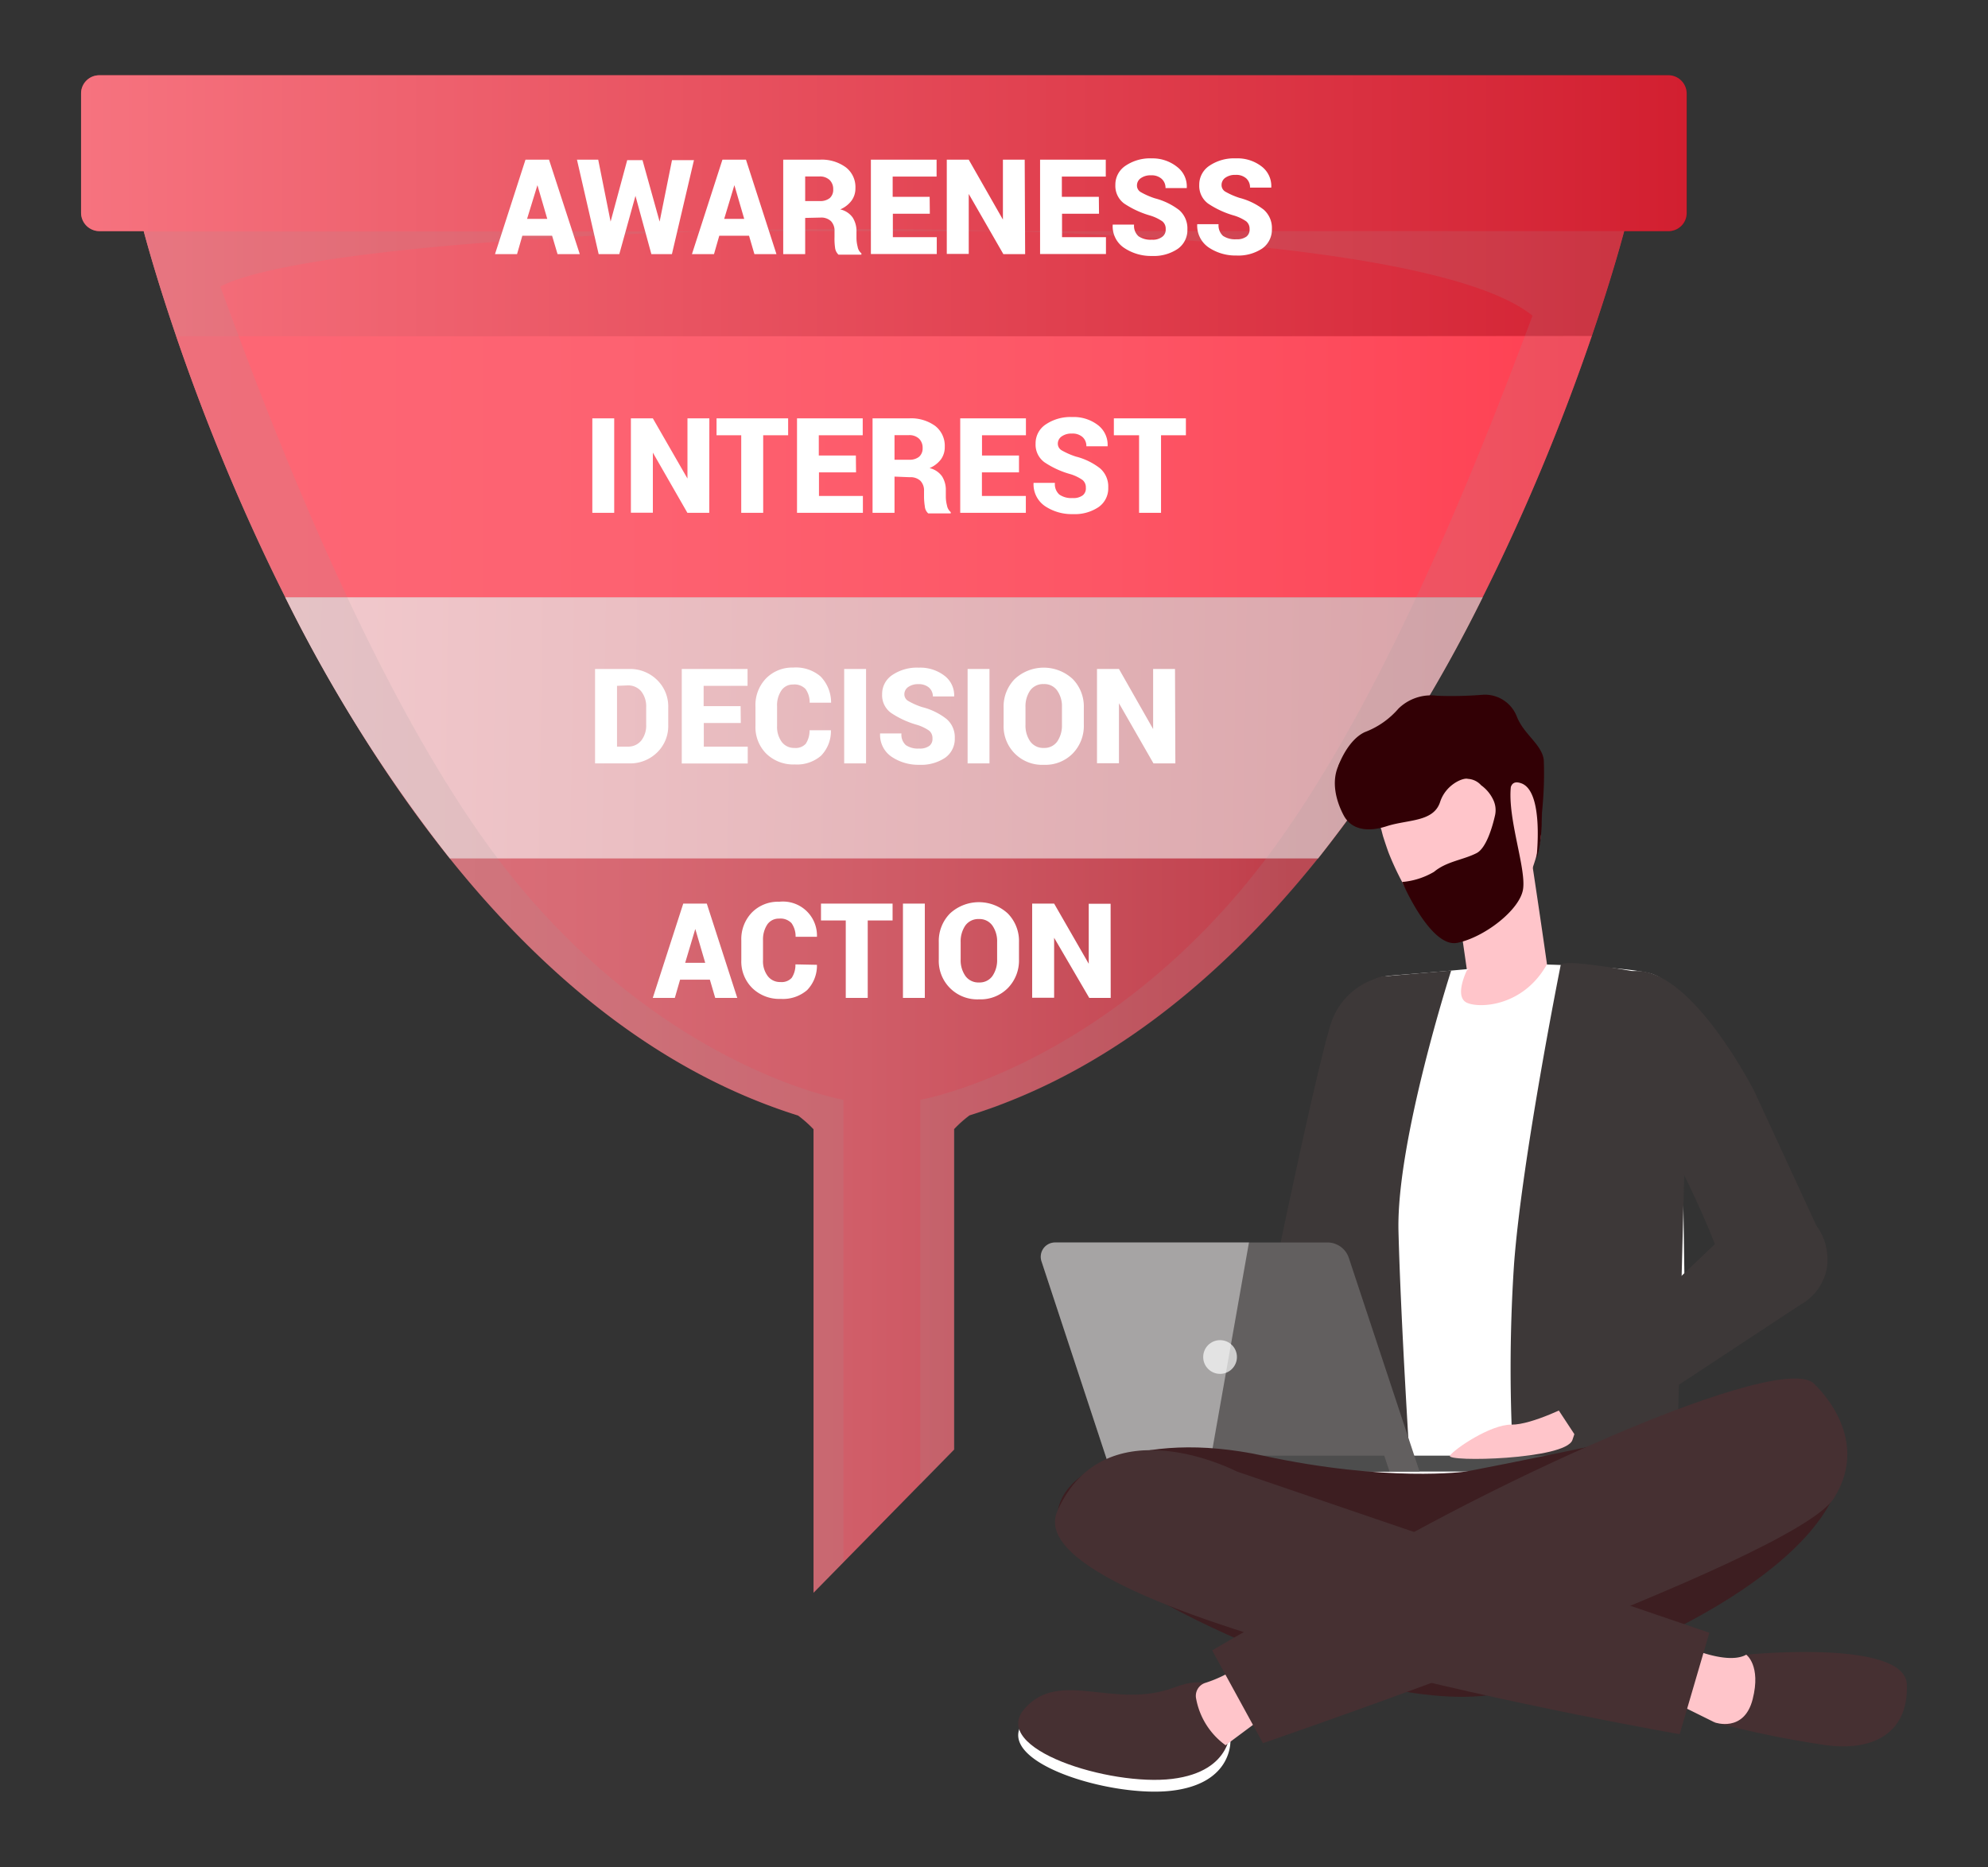 <svg xmlns="http://www.w3.org/2000/svg" viewBox="0 0 226.31 212.57"><rect x="0" y="0" width="226.31" height="212.57" fill="#333333" stroke="none"/><defs><linearGradient id="a" x1="9.23" x2="192.03" y1="17.44" y2="17.44" gradientUnits="userSpaceOnUse"><stop offset="0" stop-color="#cc404d" class="stopColor4043cc svgShape"></stop><stop offset=".25" stop-color="#c83e4b" class="stopColor3e41c8 svgShape"></stop><stop offset=".47" stop-color="#bd3744" class="stopColor3739bd svgShape"></stop><stop offset=".69" stop-color="#ab2d39" class="stopColor2d2dab svgShape"></stop><stop offset=".9" stop-color="#911c27" class="stopColor1e1c91 svgShape"></stop><stop offset="1" stop-color="#82121d" class="stopColor151282 svgShape"></stop></linearGradient><linearGradient id="b" x1="43.73" x2="146.86" y1="101.63" y2="101.63" gradientUnits="userSpaceOnUse"><stop offset="0" stop-color="#db707a" class="stopColor7087db svgShape"></stop><stop offset=".2" stop-color="#d86b75" class="stopColor6b7fd8 svgShape"></stop><stop offset=".53" stop-color="#d05d68" class="stopColor5d68d0 svgShape"></stop><stop offset=".93" stop-color="#c24450" class="stopColor4744c2 svgShape"></stop><stop offset="1" stop-color="#bf3c48" class="stopColor423cbf svgShape"></stop></linearGradient><linearGradient id="c" x1="9.23" x2="192.03" y1="23.45" y2="23.45" gradientUnits="userSpaceOnUse"><stop offset="0" stop-color="#f6737f" class="stopColorf67388 svgShape"></stop><stop offset="1" stop-color="#d21f30" class="stopColorfa3441 svgShape"></stop></linearGradient><linearGradient id="d" x1="20.06" x2="181.21" y1="53.15" y2="53.15" gradientUnits="userSpaceOnUse"><stop offset="0" stop-color="#fd6775" class="stopColorfddb67 svgShape"></stop><stop offset=".31" stop-color="#fd6271" class="stopColorfdd762 svgShape"></stop><stop offset=".66" stop-color="#fd5565" class="stopColorfdca55 svgShape"></stop><stop offset="1" stop-color="#fe4052" class="stopColorfeb740 svgShape"></stop></linearGradient><linearGradient id="e" x1="-37.18" x2="171.06" y1="80.59" y2="83.79" gradientUnits="userSpaceOnUse"><stop offset="0" stop-color="#ffdde0" class="stopColordfddff svgShape"></stop><stop offset="1" stop-color="#d8a3a8" class="stopColora6a3d8 svgShape"></stop></linearGradient></defs><g data-name="1" fill="#000000" class="color000000 svgShape"><rect width="182.8" height="17.74" x="9.23" y="8.57" fill="url(#a)" rx="2.07"></rect><path fill="url(#b)" d="m100.63 21.94-84.4 3.88S37.6 110.32 90.85 127a13.64 13.64 0 0 1 1.76 1.56v52.77l16-16.3v-36.49a13.56 13.56 0 0 1 1.75-1.56C163.66 110.32 185 25.82 185 25.82Z"></path><path fill="url(#c)" d="M190 8.57H11.3a2.07 2.07 0 0 0-2.07 2.07v13.6a2.07 2.07 0 0 0 2.07 2.07h5.06c.38 1.41 1.59 5.8 3.72 12h161.11c2.13-6.22 3.34-10.61 3.71-12h5.1a2.06 2.06 0 0 0 2-2.07v-13.6a2.07 2.07 0 0 0-2-2.07Z"></path><path fill="url(#d)" d="M142.7 38.28H20.06A239.48 239.48 0 0 0 32.5 68h136.27a241 241 0 0 0 12.44-29.75Z"></path><path fill="url(#e)" d="M168.79 68H32.47a169.27 169.27 0 0 0 18.74 29.73h98.84A168.11 168.11 0 0 0 168.79 68Z"></path><path fill="#999999" d="M80.07 26.31h34.68c-11.46-.31-23.38-.31-34.68 0zM88.25 126.1l.22.08c.79.28 1.58.55 2.38.8a13.64 13.64 0 011.76 1.56v52.77l3.4-3.45v-52.65s-18.93-3.27-36.25-23.59c-16.28-19.08-29.65-55.27-34.68-69 6.11-3.18 28.89-5.53 55-6.27H16.36c1.8 6.71 22.86 82.04 71.89 99.75zM115.11 125.3l.43-.17c47.23-19.34 67.6-92.19 69.36-98.82h-70.15c27.54.82 52.44 3.74 59.71 9.63-6.06 16.15-18.33 48-33.44 65.68-17.33 20.32-36.26 23.59-36.26 23.59V169l3.9-4v-36.46a13.56 13.56 0 011.75-1.56c1-.32 2-.67 3-1 .59-.24 1.14-.45 1.7-.68z" opacity=".15" class="color999999 svgShape"></path><path fill="#ffffff" d="M62.85 26.84h-3.39l-.6 2.09h-2.51l3.47-10.75h2.68L66 28.93h-2.53ZM60 24.92h2.3l-1.12-3.84ZM75.09 25.23l1.41-7H79l-2.51 10.7h-2.34l-1.81-6.63-1.84 6.63h-2.35l-2.47-10.75h2.42l1.41 7.05 1.89-7h1.74ZM85.27 26.84h-3.39l-.6 2.09h-2.51l3.47-10.75h2.68l3.47 10.75h-2.51Zm-2.83-1.92h2.28l-1.12-3.84ZM91.66 24.81v4.12h-2.5V18.18h4.13a4.64 4.64 0 0 1 3 .87 2.83 2.83 0 0 1 1.09 2.36 2.36 2.36 0 0 1-.44 1.43 3.16 3.16 0 0 1-1.29 1 2.35 2.35 0 0 1 1.42.93 2.89 2.89 0 0 1 .43 1.63v.68a4 4 0 0 0 .13 1 1.2 1.2 0 0 0 .43.76v.15h-2.61a1.29 1.29 0 0 1-.39-.81A7.14 7.14 0 0 1 95 27v-.65a1.58 1.58 0 0 0-.4-1.17 1.62 1.62 0 0 0-1.19-.41Zm0-1.92h1.64a1.73 1.73 0 0 0 1.16-.34 1.25 1.25 0 0 0 .39-1 1.41 1.41 0 0 0-.41-1.06 1.59 1.59 0 0 0-1.15-.4h-1.63ZM105.85 24.33h-4.21V27h5v1.92h-7.5V18.18h7.48v1.92h-5v2.31h4.21ZM116.7 28.93h-2.48l-3.94-6.85v6.83h-2.5V18.18h2.5l3.89 6.82v-6.82h2.48ZM125.11 24.33h-4.21V27h5v1.92h-7.5V18.18h7.48v1.92h-5v2.31h4.21ZM132.7 26.08a1.06 1.06 0 0 0-.38-.88 5 5 0 0 0-1.35-.65 10.63 10.63 0 0 1-3-1.38 2.5 2.5 0 0 1-1-2.12 2.58 2.58 0 0 1 1.17-2.19 5 5 0 0 1 3-.83A4.47 4.47 0 0 1 134 19a2.78 2.78 0 0 1 1.1 2.36v.05h-2.42a1.37 1.37 0 0 0-.44-1.05 1.69 1.69 0 0 0-1.2-.4 1.88 1.88 0 0 0-1.18.33 1 1 0 0 0-.43.82.86.86 0 0 0 .43.76 8.45 8.45 0 0 0 1.62.71 7.7 7.7 0 0 1 2.76 1.34 2.76 2.76 0 0 1 .93 2.2 2.6 2.6 0 0 1-1.11 2.22 4.88 4.88 0 0 1-2.92.8 5.48 5.48 0 0 1-3.17-.92 2.94 2.94 0 0 1-1.3-2.65h2.43a1.59 1.59 0 0 0 .51 1.33 2.45 2.45 0 0 0 1.52.39 1.77 1.77 0 0 0 1.15-.31 1 1 0 0 0 .42-.9ZM142.25 26.08a1.09 1.09 0 0 0-.38-.88 5 5 0 0 0-1.35-.65 10.37 10.37 0 0 1-3-1.38 2.5 2.5 0 0 1-1-2.12 2.58 2.58 0 0 1 1.17-2.19 5 5 0 0 1 3-.83 4.49 4.49 0 0 1 2.93.92 2.8 2.8 0 0 1 1.1 2.36v.05h-2.42a1.37 1.37 0 0 0-.43-1.05 1.7 1.7 0 0 0-1.21-.4 1.9 1.9 0 0 0-1.18.33 1 1 0 0 0-.42.82.86.86 0 0 0 .43.76 8.45 8.45 0 0 0 1.62.71 7.56 7.56 0 0 1 2.75 1.34 2.76 2.76 0 0 1 .93 2.2 2.62 2.62 0 0 1-1.1 2.22 4.91 4.91 0 0 1-2.93.8 5.48 5.48 0 0 1-3.17-.92 3 3 0 0 1-1.3-2.65h2.43a1.62 1.62 0 0 0 .5 1.33 2.47 2.47 0 0 0 1.52.39 1.81 1.81 0 0 0 1.16-.31 1 1 0 0 0 .35-.85ZM69.92 58.38h-2.49V47.63h2.49ZM80.74 58.38h-2.49l-3.93-6.85v6.84h-2.5V47.63h2.5l3.94 6.85v-6.85h2.49ZM89.72 49.55h-2.84v8.83h-2.5v-8.83h-2.81v-1.92h8.15ZM97.45 53.78h-4.22v2.68h5v1.92h-7.5V47.63h7.48v1.92h-5v2.31h4.22ZM101.83 54.26v4.12h-2.5V47.63h4.13a4.67 4.67 0 0 1 3 .86 2.86 2.86 0 0 1 1.09 2.37 2.37 2.37 0 0 1-.43 1.43 3.16 3.16 0 0 1-1.3 1 2.41 2.41 0 0 1 1.42.94 2.86 2.86 0 0 1 .43 1.62v.68a4 4 0 0 0 .13 1 1.28 1.28 0 0 0 .43.77v.15h-2.56a1.19 1.19 0 0 1-.39-.81 7.14 7.14 0 0 1-.09-1.08v-.65a1.59 1.59 0 0 0-.41-1.17 1.62 1.62 0 0 0-1.19-.41Zm0-1.92h1.65a1.72 1.72 0 0 0 1.15-.34 1.26 1.26 0 0 0 .4-1 1.43 1.43 0 0 0-.41-1.06 1.59 1.59 0 0 0-1.16-.4h-1.63ZM116 53.78h-4.22v2.68h5v1.92h-7.47V47.63h7.48v1.92h-5v2.31H116ZM123.61 55.53a1.08 1.08 0 0 0-.37-.88 4.92 4.92 0 0 0-1.35-.66 10.14 10.14 0 0 1-3-1.37 2.48 2.48 0 0 1-1-2.12 2.57 2.57 0 0 1 1.17-2.19 5 5 0 0 1 3-.83 4.51 4.51 0 0 1 2.92.91 2.82 2.82 0 0 1 1.11 2.37v.05h-2.42a1.37 1.37 0 0 0-.43-1.05 1.7 1.7 0 0 0-1.21-.4 1.9 1.9 0 0 0-1.18.33 1 1 0 0 0-.43.82.88.88 0 0 0 .44.76 8.5 8.5 0 0 0 1.62.71 7.41 7.41 0 0 1 2.75 1.34 2.73 2.73 0 0 1 .93 2.19 2.59 2.59 0 0 1-1.1 2.22 4.86 4.86 0 0 1-2.93.8 5.47 5.47 0 0 1-3.17-.91 3 3 0 0 1-1.3-2.65h2.43a1.58 1.58 0 0 0 .5 1.33 2.38 2.38 0 0 0 1.52.4 1.76 1.76 0 0 0 1.15-.31 1 1 0 0 0 .35-.86ZM135 49.55h-2.83v8.83h-2.5v-8.83h-2.87v-1.92h8.2ZM67.74 86.91V76.16h3.88a4.38 4.38 0 0 1 3.17 1.24 4.2 4.2 0 0 1 1.28 3.17v1.94a4.18 4.18 0 0 1-1.28 3.17 4.38 4.38 0 0 1-3.17 1.23Zm2.5-8.83V85h1.21a1.91 1.91 0 0 0 1.55-.69 2.77 2.77 0 0 0 .56-1.8v-2a2.77 2.77 0 0 0-.56-1.8 1.94 1.94 0 0 0-1.56-.68ZM84.33 82.31h-4.21V85h5v1.92h-7.51V76.16h7.49v1.92h-5v2.31h4.21ZM94.59 83.14a4 4 0 0 1-1.12 2.89 4.18 4.18 0 0 1-3 1 4.41 4.41 0 0 1-3.24-1.23A4.26 4.26 0 0 1 86 82.66v-2.24a4.36 4.36 0 0 1 1.2-3.18A4.17 4.17 0 0 1 90.28 76a4.33 4.33 0 0 1 3.12 1 4.25 4.25 0 0 1 1.21 3h-2.44a2.6 2.6 0 0 0-.47-1.56 1.73 1.73 0 0 0-1.42-.51 1.55 1.55 0 0 0-1.33.68 3 3 0 0 0-.49 1.79v2.26a2.89 2.89 0 0 0 .53 1.8 1.74 1.74 0 0 0 1.46.69 1.54 1.54 0 0 0 1.28-.48 2.76 2.76 0 0 0 .43-1.53ZM98.59 86.91H96.1V76.16h2.49ZM106.15 84.06a1.09 1.09 0 0 0-.38-.88 5 5 0 0 0-1.35-.65 10.37 10.37 0 0 1-3-1.38 2.48 2.48 0 0 1-1-2.12 2.58 2.58 0 0 1 1.17-2.19 5 5 0 0 1 3-.83 4.54 4.54 0 0 1 2.93.92 2.8 2.8 0 0 1 1.1 2.36h-2.42a1.37 1.37 0 0 0-.43-1 1.75 1.75 0 0 0-1.21-.4 1.9 1.9 0 0 0-1.18.33 1 1 0 0 0-.43.82.87.87 0 0 0 .44.76 7.89 7.89 0 0 0 1.62.71 7.41 7.41 0 0 1 2.75 1.35 2.73 2.73 0 0 1 .93 2.19 2.62 2.62 0 0 1-1.1 2.22 4.91 4.91 0 0 1-2.93.8 5.48 5.48 0 0 1-3.17-.92 3 3 0 0 1-1.3-2.65h2.43a1.59 1.59 0 0 0 .5 1.33 2.45 2.45 0 0 0 1.52.39 1.81 1.81 0 0 0 1.16-.31 1 1 0 0 0 .35-.85ZM112.64 86.91h-2.49V76.16h2.49ZM123.38 82.51a4.49 4.49 0 0 1-1.26 3.27 4.36 4.36 0 0 1-3.28 1.29 4.38 4.38 0 0 1-4.59-4.56v-1.94a4.46 4.46 0 0 1 1.27-3.27 4.85 4.85 0 0 1 6.59 0 4.46 4.46 0 0 1 1.27 3.27Zm-2.49-2a3.11 3.11 0 0 0-.54-1.89 1.77 1.77 0 0 0-1.53-.74 1.81 1.81 0 0 0-1.55.73 3.19 3.19 0 0 0-.53 1.9v2a3.14 3.14 0 0 0 .54 1.9 1.82 1.82 0 0 0 1.56.74 1.78 1.78 0 0 0 1.52-.74 3.21 3.21 0 0 0 .53-1.9ZM133.8 86.91h-2.49l-3.93-6.85v6.83h-2.5V76.16h2.5l3.89 6.84v-6.84h2.49ZM80.81 111.53h-3.39l-.6 2.08h-2.51l3.47-10.74h2.68l3.47 10.74h-2.51ZM78 109.61h2.28l-1.13-3.85ZM93 109.84a4 4 0 0 1-1.12 2.88 4.21 4.21 0 0 1-3 1 4.41 4.41 0 0 1-3.24-1.23 4.25 4.25 0 0 1-1.25-3.18v-2.24a4.36 4.36 0 0 1 1.2-3.18 4.17 4.17 0 0 1 3.12-1.23 3.87 3.87 0 0 1 4.29 3.99h-2.43a2.6 2.6 0 0 0-.47-1.56 1.74 1.74 0 0 0-1.42-.51 1.57 1.57 0 0 0-1.34.68 3.08 3.08 0 0 0-.48 1.79v2.26a2.8 2.8 0 0 0 .53 1.8 1.74 1.74 0 0 0 1.46.69 1.54 1.54 0 0 0 1.28-.48 2.69 2.69 0 0 0 .42-1.53ZM101.61 104.79h-2.83v8.82h-2.5v-8.82h-2.82v-1.92h8.15ZM105.28 113.61h-2.49v-10.74h2.49ZM116 109.21a4.49 4.49 0 0 1-1.26 3.27 4.36 4.36 0 0 1-3.28 1.29 4.38 4.38 0 0 1-4.59-4.56v-1.94a4.47 4.47 0 0 1 1.27-3.27 4.85 4.85 0 0 1 6.59 0 4.47 4.47 0 0 1 1.27 3.27Zm-2.49-1.95a3.11 3.11 0 0 0-.54-1.89 1.79 1.79 0 0 0-1.53-.74 1.81 1.81 0 0 0-1.55.74 3.18 3.18 0 0 0-.53 1.89v1.95a3.12 3.12 0 0 0 .54 1.9 1.82 1.82 0 0 0 1.56.74 1.78 1.78 0 0 0 1.52-.74 3.19 3.19 0 0 0 .53-1.9ZM126.44 113.61H124l-4-6.85v6.83h-2.5v-10.72h2.5l3.94 6.85v-6.83h2.49ZM140.07 198s.42 5-6.64 5.86-20.83-3.4-16.79-8 10.19.2 17.06-2.42 6.37 4.56 6.37 4.56Z" class="colorffffff svgShape"></path><path fill="#463032" d="M140.07 196.66s.42 5-6.64 5.86-20.83-3.41-16.79-8 10.19.19 17.06-2.42 6.37 4.56 6.37 4.56Z" class="color303046 svgShape"></path><path fill="#ffc5ca" d="M136.17 193.41a8.4 8.4 0 0 0 3.35 5.28l7.22-5.37-5.5-3.74a14.69 14.69 0 0 1-4 2 1.55 1.55 0 0 0-1.07 1.83ZM198.79 188.38s-.75 5.12-3.59 7.71l-8.08-4 4.72-4.69s4.73 2.22 6.95.98ZM168.11 119c-.46-4.63-2.89-20.58-2.91-20.74l9-1.36c.11.66 2.49 16.33 3 21.19Z" class="colorffc5c5 svgShape"></path><path fill="#3d3838" d="M158.35 111.07a7.9 7.9 0 0 0-6.88 5.58c-1.66 5.33-6.27 27.6-6.27 27.6l-1.45 15.6 14.87-4.76Z" class="color38383d svgShape"></path><path d="M169 105.26c.36-.2.71-.41 1-.62a18.52 18.52 0 0 0 4.5-5.24c-.22-1.42-.36-2.37-.39-2.52l-9 1.36c0 .08.56 3.7 1.18 8a20.15 20.15 0 0 0 2.64-1Z" style="mix-blend-mode:multiply" fill="#ffc5ca" opacity=".35" class="colorffc5c5 svgShape"></path><path fill="#ffffff" d="m191.24 153.82.64.19-.44-29.77s2.21-11.79-3.56-13.42c-3.15-.88-15.82-1.26-17.08-.94s-11.25 1.08-12.45 1.19c-3.27.3-4.45 2-6.6 14.33-1.65 9.57-.22 23.86-1.14 34.51l.3 12a57.15 57.15 0 0 0 7.39.78c8.68.16 14.37 2.56 19.18 3.07a55.46 55.46 0 0 0 10.55 0Z" class="colorffffff svgShape"></path><path fill="#ffc5ca" d="M175.35 95.59c.51-3.9-1.89-8.55-2.87-10-.16-.2-.33-.39-.5-.59-1.72-1.76-6.81-5.26-11.34-2.32A11.7 11.7 0 0 0 159 84.1c-3.16 3.38-2.35 8.23-1.55 11.13.19.59.39 1.2.61 1.81 1.24 3.18 3.48 7.07 5.28 8.61 2.16 1.78 5.92-.1 8.44-2.3.26-.26.5-.52.74-.78 2.01-2.47 2.83-6.98 2.83-6.98Z" class="colorffc5c5 svgShape"></path><path d="M156.91 88.22a14.73 14.73 0 0 0 .31 6.24c2.23-1.43 9.7-6.06 12.78-5.58 3.63.57-10.65-3.17-10.88-3s-1.21 1.23-2.21 2.34Z" style="mix-blend-mode:multiply" fill="#ffc5ca" opacity=".35" class="colorffc5c5 svgShape"></path><path fill="#ffc5ca" d="M167 110.45s-1.56 3.1.06 3.74 6.4.26 9-4.34l-2.06-2.93-5.92 2.85ZM190.6 113.43l15.85 27.18.19.32a4.15 4.15 0 0 1-1.27 5.52l-27.11 18.14a1.77 1.77 0 0 1-2.21-2.76l23.64-22.48-1.09 5.84L182.75 118a4.54 4.54 0 1 1 7.85-4.58Z" class="colorffc5c5 svgShape"></path><path fill="#463032" d="M198.79 188.38s18.08-1.82 18.28 3.39-3.43 7.65-9.14 6.92a115.26 115.26 0 0 1-12.73-2.6Z" class="color303046 svgShape"></path><path fill="#3d3838" d="M165.2 110.49s-6.26 19.45-6 29.67 1.3 26.47 1.3 26.47h-12s-1-53.31 8.75-55.45ZM177.67 109.85S173.23 132 172.35 144a180.15 180.15 0 0 0 0 23.56l18.65-5.24.93-36.53-3.36-14.72s-10.35-2.07-10.9-1.22Z" class="color38383d svgShape"></path><path fill="#4d4d4d" d="M150.8 165.72h32.55v1.81H150.8z" class="color4d4d4d svgShape"></path><path fill="#625f5f" d="M161.6 167.53h-35.15l-7.89-23.94a1.63 1.63 0 0 1 1.55-2.14h31a2.57 2.57 0 0 1 2.44 1.76Z" class="color625f61 svgShape"></path><circle cx="138.89" cy="154.49" r="1.92" fill="#cecece" class="colorcecece svgShape"></circle><path fill="#ffffff" d="m137.57 167.53 4.61-26.08h-22.07a1.63 1.63 0 0 0-1.55 2.14l7.89 23.94Z" opacity=".43" class="colorffffff svgShape"></path><path fill="#4d4d4d" d="M129.92 167.53h28.26l-.6-1.81h-28.25l.59 1.81z" class="color4d4d4d svgShape"></path><path fill="#ffc5ca" d="M179 159.85s-4.56 2.37-6.94 2.34-6.5 2.78-7 3.53 13.17.46 13.94-1.78 1.16-3.79 0-4.09Z" class="colorffc5c5 svgShape"></path><path fill="#3d1e21" d="M166.87 167.53s28.86-5.47 31.94-7.68 11.2-4.62 10.92 6.42-21.44 22.07-37.89 26.29-51.17-14.48-51.45-19.73 9.23-10.17 23.38-7.11 23.1 1.81 23.1 1.81Z" class="color271e3d svgShape"></path><path fill="#463032" d="m140.67 186.33 6-3.39c17.87-12 54.84-29 59.68-25.55 0 0 6.93 6 2.42 13.18s-65 27.88-65 27.88l-5.43-9.92-.35-.64Z" class="color303046 svgShape"></path><path fill="#463032" d="M191.21 197.43s-76.33-13.2-70.83-25.44 20.43-4.46 20.43-4.46l53.78 18.35Z" class="color303046 svgShape"></path><path fill="#ffc5ca" d="M198.79 188.38s1.71 1.22.73 5.07-4.32 2.64-4.32 2.64v-4.56Z" class="colorffc5c5 svgShape"></path><path fill="#3d3838" d="m206.74 139.47-7-15.17s-9.69-19.17-16.81-12.25c0 0-3.66 3.16 2.21 10.84s10.08 18.75 10.08 18.75l-18.59 17.69 3.61 5.49 24.71-16.28a6 6 0 0 0 3-4.09 6.57 6.57 0 0 0-1.21-4.98Z" class="color38383d svgShape"></path><path fill="#320005" d="M174.57 86.07c-1.42-3.2-4.2-5.71-6.09-6.34s-6.93.38-9.7 2.59l-.1.07a2.48 2.48 0 0 0-.26.19c-2.5 1.86-3.63 1.3-5.45 3.59s-.79 5.2 0 6.67 2.48 2 4.89 1.22 5.33-.45 6.08-2.76c.65-2 2.64-2.8 3.16-2.63a2.18 2.18 0 0 1 1.51.73 4.29 4.29 0 0 1 1.39 1.68 2.71 2.71 0 0 1 .19 1.75c-.3 1.33-1 3.72-2.09 4.29-1.57.8-3.41.93-4.86 2.14a8.58 8.58 0 0 1-3.62 1.15s3.22 7.54 6.27 6.93 7.12-3.73 7.49-6.1-1.76-8-1.39-11.64c.15-.45.49-.67 1.17-.43 2.67.91 1.74 8.61 1.74 8.61a11.37 11.37 0 0 0 .52-2.75v.12s.58-5.87-.85-9.08Zm.87 7.83v-1.74c.02.64.02 1.24 0 1.74Z" class="color001b32 svgShape"></path><path fill="#320005" d="m154.19 90.7-1.83-3.51s1-2.9 3-3.84a9.46 9.46 0 0 0 3.83-2.67 5.29 5.29 0 0 1 4.41-1.47 43.85 43.85 0 0 0 5.26-.12 3.9 3.9 0 0 1 3.81 2.48c.8 2.05 2.83 3.15 3.07 4.93a41.11 41.11 0 0 1-.33 7l-.88-5.36-3.35-3.14s-5.27.53-6 .53-10.99 5.17-10.99 5.17Z" class="color001b32 svgShape"></path></g></svg>
